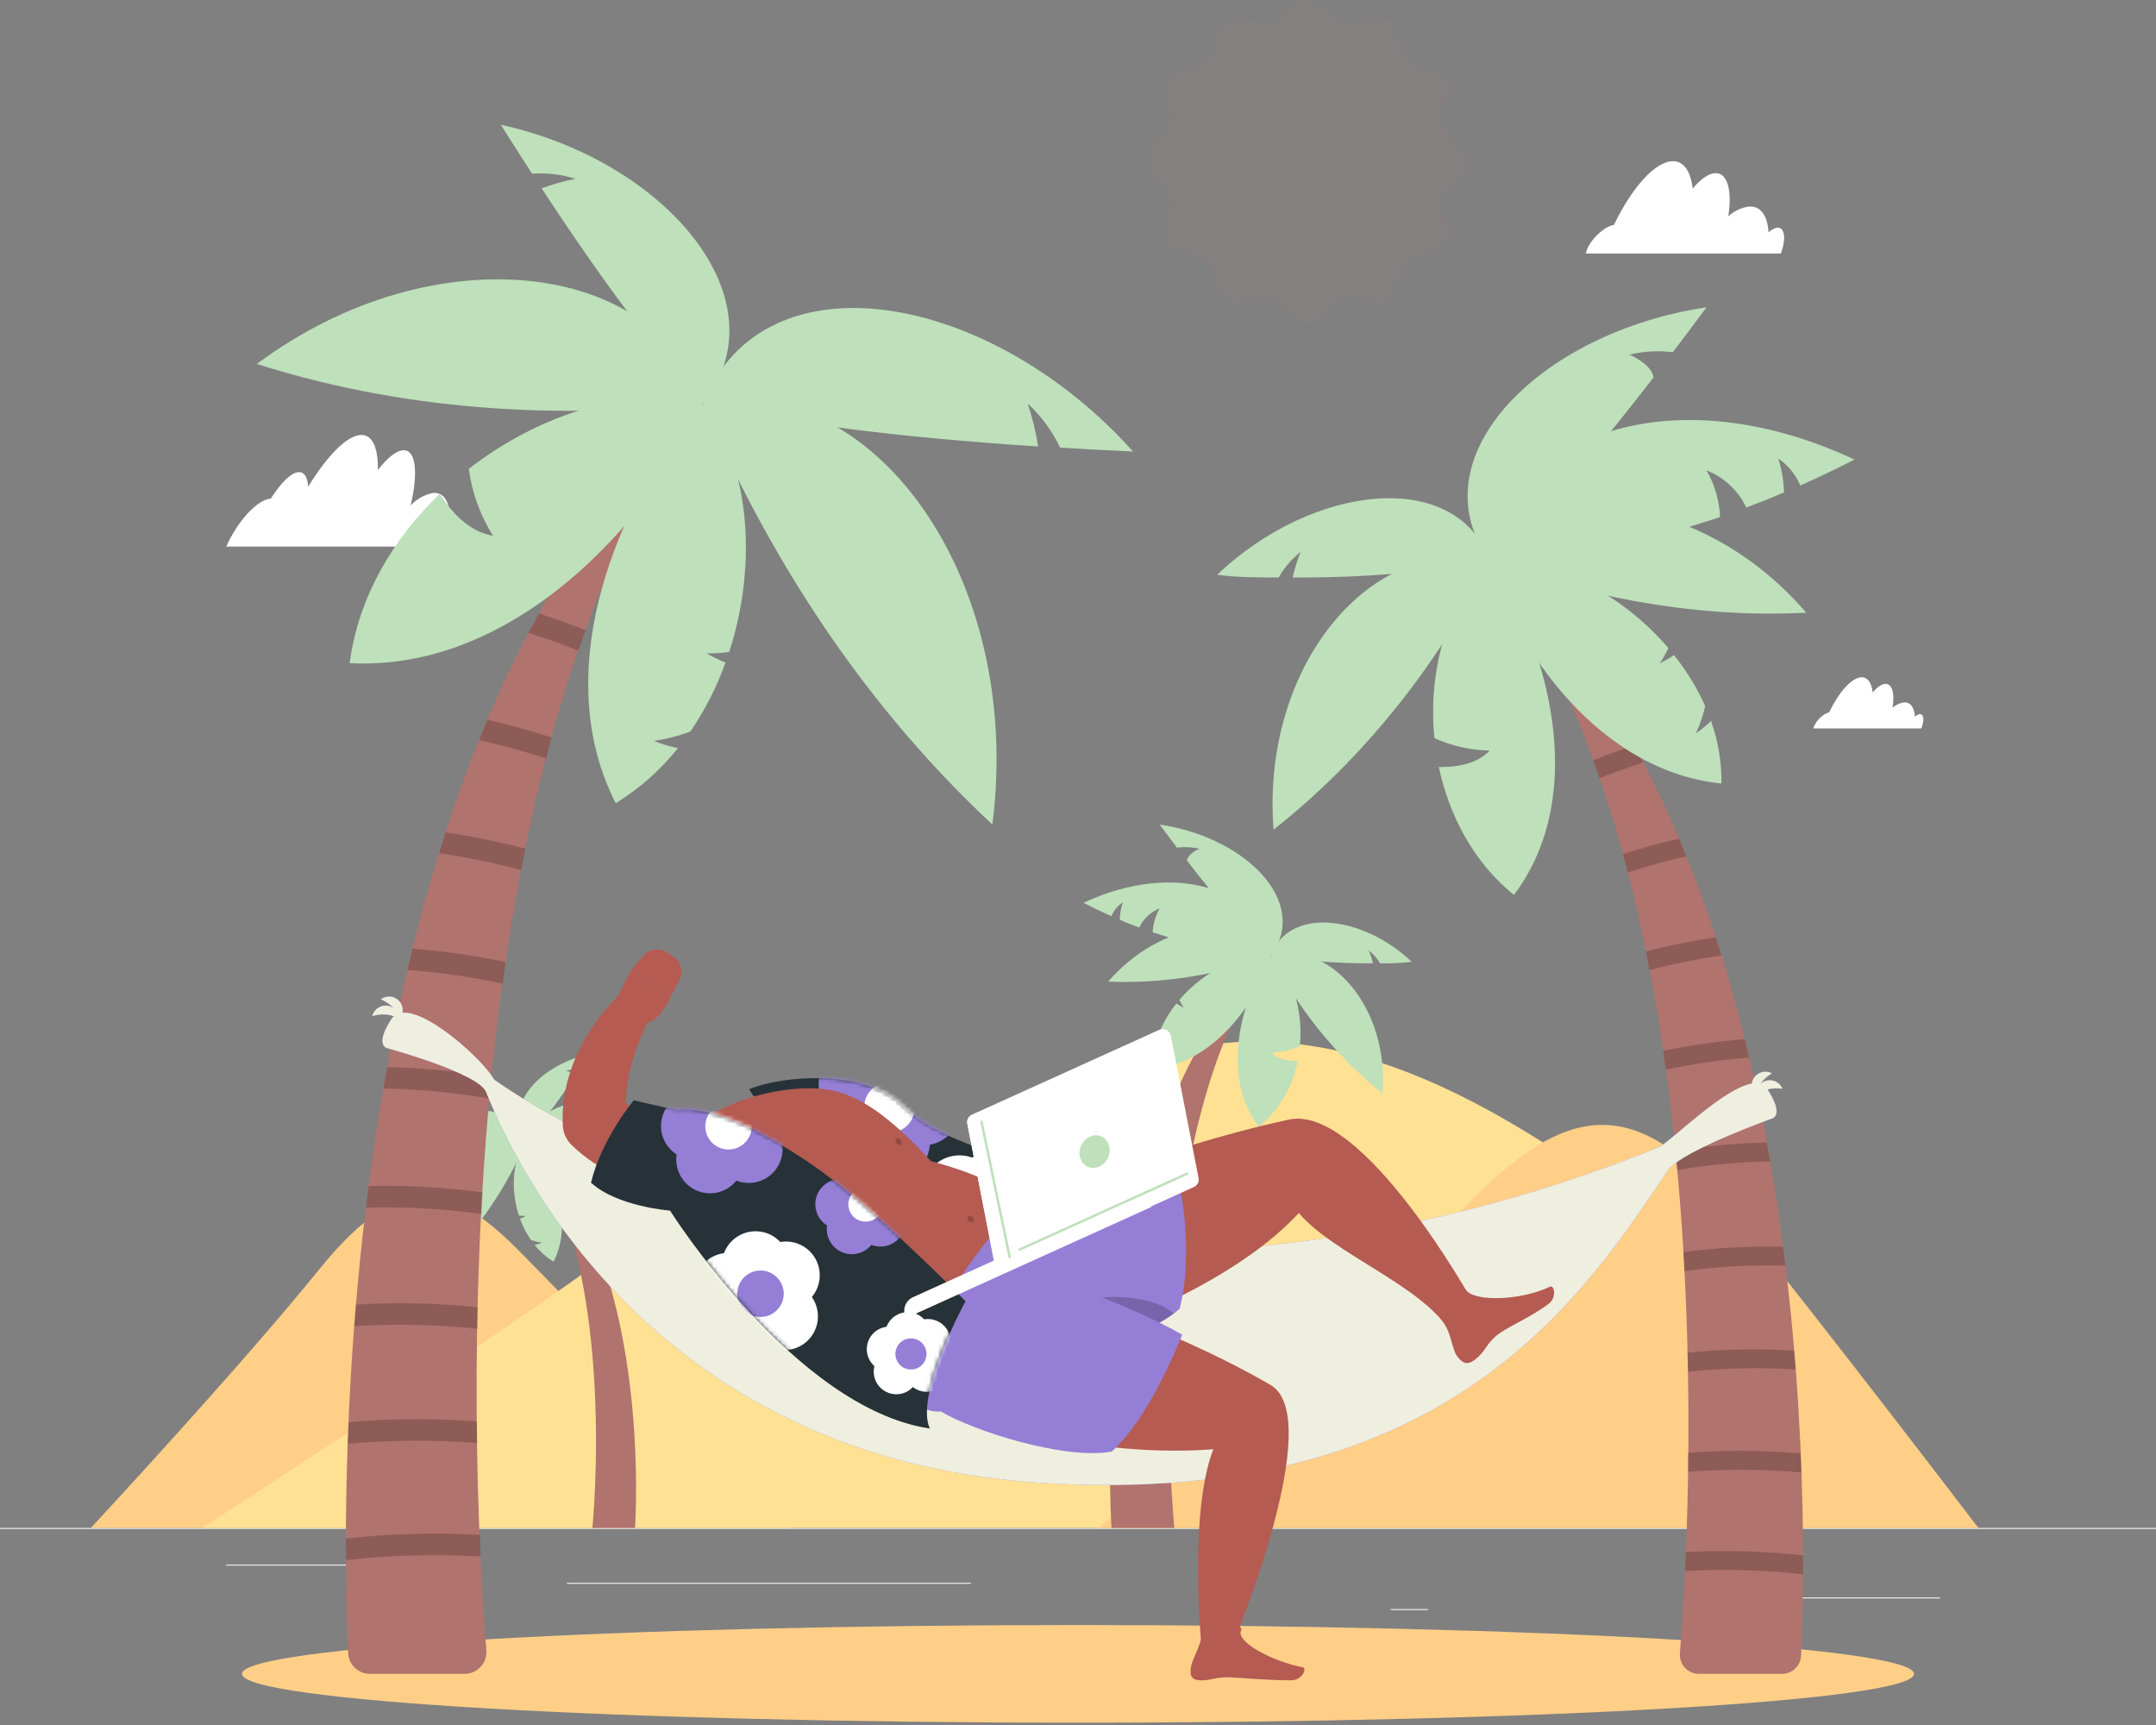<?xml version="1.0" encoding="UTF-8"?> <svg xmlns="http://www.w3.org/2000/svg" width="500" height="400" viewBox="0 0 500 400" fill="none"><rect x="0" y="0" width="500" height="400" fill="#808080" stroke="none"/> <g clip-path="url(#clip0)"> <path d="M500 354.3H0V354.55H500V354.3Z" fill="#EBEBEB"></path> <path d="M449.9 370.4H416.78V370.65H449.9V370.4Z" fill="#EBEBEB"></path> <path d="M331.22 373.11H322.53V373.36H331.22V373.11Z" fill="#EBEBEB"></path> <path d="M415.78 361.11H396.59V361.36H415.78V361.11Z" fill="#EBEBEB"></path> <path d="M95.65 362.79H52.46V363.04H95.65V362.79Z" fill="#EBEBEB"></path> <path d="M110.89 362.79H104.56V363.04H110.89V362.79Z" fill="#EBEBEB"></path> <path d="M225.15 367.02H131.47V367.27H225.15V367.02Z" fill="#EBEBEB"></path> <path d="M121.44 291.12C105.44 274.71 93.6 270.12 74.06 294.31C55.47 317.31 21.06 354.31 21.06 354.31H183.44C183.44 354.31 137.4 307.53 121.44 291.12Z" fill="#FFCF88"></path> <path d="M133 296.9C158.58 278.72 170.42 260.9 201.52 287.12C215.52 279.02 227.81 270.91 236.76 263.26C285.21 221.88 333.93 247.35 373.48 275.46C413.03 303.57 458.78 354.26 458.78 354.26H47C47 354.26 107.26 315.23 133 296.9Z" fill="#FFE194"></path> <path d="M337.67 281.9C357.72 261.28 375.44 248.55 400 278.9C423.36 307.77 458.8 354.3 458.8 354.3H254.72C254.72 354.3 317.62 302.52 337.67 281.9Z" fill="#FFCF88"></path> <path d="M412.14 52.79C411.371 52.94 410.67 53.333 410.14 53.91C409.94 50.02 408.31 47.63 405.46 47.91C403.726 48.191 402.11 48.969 400.81 50.15C401.73 44.28 400.68 40.15 397.89 40.15C396.3 40.15 394.41 41.5 392.55 43.74C392.1 39.8 390.55 37.38 387.98 37.38C383.88 37.38 378.42 43.53 374.29 52.17C372.29 52.32 368.38 55.73 367.76 58.79H413C413.07 58.6 413.14 58.41 413.2 58.21C414.25 55.05 413.78 52.64 412.14 52.79Z" fill="white"></path> <path d="M445.18 165.59C444.758 165.677 444.373 165.894 444.08 166.21C443.97 164.06 443.08 162.74 441.49 162.88C440.528 163.036 439.632 163.467 438.91 164.12C439.42 160.87 438.84 158.57 437.29 158.57C436.41 158.57 435.37 159.32 434.29 160.57C434.04 158.39 433.18 157.05 431.75 157.05C429.49 157.05 426.46 160.45 424.17 165.23C423.05 165.32 420.9 167.23 420.56 168.9H445.56L445.68 168.58C446.35 166.84 446.09 165.51 445.18 165.59Z" fill="white"></path> <path d="M106.51 120.58C105.638 120.793 104.863 121.293 104.31 122C104.65 117 103.31 114 100.31 114.32C98.368 114.746 96.598 115.746 95.23 117.19C95.23 117.19 95.23 117.19 95.23 117.19C97 109.7 96.49 104.4 93.63 104.4C92 104.4 89.87 106.12 87.63 108.98C87.72 103.98 86.46 100.86 83.83 100.86C80.56 100.86 75.93 105.6 71.47 112.86C71.32 110.73 70.62 109.48 69.36 109.48C67.61 109.48 65.18 111.88 62.79 115.64C62.625 115.641 62.461 115.661 62.3 115.7C59.21 116.33 54.92 121.19 52.47 126.75H107.02C108.34 123.13 108.13 120.39 106.51 120.58Z" fill="white"></path> <path d="M147.27 354.3H137.38C137.38 354.3 143.6 293.19 122.2 264.3C151.75 290.54 147.27 354.3 147.27 354.3Z" fill="#B1736D"></path> <path d="M121.94 281.96C121.508 282.211 121.056 282.429 120.59 282.61C121.215 284.335 122.055 285.975 123.09 287.49C123.924 287.804 124.789 288.028 125.67 288.16C125.121 288.384 124.552 288.554 123.97 288.67C125.207 290.215 126.699 291.537 128.38 292.58C133.8 281.93 126.67 268.83 122.2 264.25C118.92 268.38 118.27 275.5 120.33 281.85C120.863 281.932 121.401 281.969 121.94 281.96V281.96Z" fill="#BEE0BB"></path> <path d="M122.2 264.25C117.5 275.51 110.512 285.672 101.68 294.09C99.43 276.39 110.37 261.78 122.2 264.25Z" fill="#BEE0BB"></path> <path d="M99.17 264.26C98.851 265.241 98.603 266.243 98.43 267.26C106.421 266.893 114.369 265.889 122.2 264.26C117.82 253.41 101.8 256.41 91.7 267.68L96.88 267.4C97.435 266.216 98.213 265.15 99.17 264.26V264.26Z" fill="#BEE0BB"></path> <path d="M122.2 264.25C124.74 270.62 134.45 283.32 147.2 282.66C146.49 278.052 144.237 273.821 140.81 270.66C140.427 271.396 139.893 272.043 139.244 272.56C138.594 273.077 137.844 273.452 137.04 273.66C137.963 272.219 138.564 270.595 138.8 268.9C133.66 264.9 127.19 262.96 122.2 264.25Z" fill="#E0E0E0"></path> <path d="M122.2 264.25C132.82 265.517 143.588 264.563 153.82 261.45C141.28 252.1 125.42 254.16 122.2 264.25Z" fill="#BEE0BB"></path> <path d="M131.24 248.32C132.054 248.482 132.853 248.709 133.63 249C130.235 254.382 126.413 259.482 122.2 264.25C116.41 256.96 124.77 247.05 136.53 244.49C135.77 245.69 135.03 246.85 134.31 247.96C133.273 247.886 132.232 248.008 131.24 248.32V248.32Z" fill="#BEE0BB"></path> <path d="M257.78 354.3H272.35C272.35 354.3 263.18 264.21 294.73 221.55C251.17 260.3 257.78 354.3 257.78 354.3Z" fill="#B1736D"></path> <path d="M274.53 233.67C273.936 233.386 273.367 233.051 272.83 232.67C271.334 234.538 270.081 236.587 269.1 238.77C269.348 239.888 269.721 240.975 270.21 242.01C269.564 241.579 268.961 241.087 268.41 240.54C267.549 242.935 267.126 245.465 267.16 248.01C283.09 246.38 292.76 229.54 294.73 221.54C287.73 220.91 279.19 225.19 273.5 231.86C273.79 232.492 274.135 233.098 274.53 233.67V233.67Z" fill="#BEE0BB"></path> <path d="M251.28 209.35C253.48 210.483 255.636 211.517 257.75 212.45C258.291 211.142 259.206 210.022 260.38 209.23C259.956 210.543 259.723 211.91 259.69 213.29C261.223 213.957 262.726 214.553 264.2 215.08C265.158 213.051 266.853 211.464 268.94 210.64C267.966 212.334 267.413 214.238 267.33 216.19C276.192 219.158 285.403 220.96 294.73 221.55C292.59 206.18 272.65 199.31 251.28 209.35Z" fill="#BEE0BB"></path> <path d="M294.73 221.55C282.682 226.061 269.856 228.128 257 227.63C269.15 213.52 288.23 211.2 294.73 221.55Z" fill="#BEE0BB"></path> <path d="M278.16 196.83C278.01 196.83 275.47 197.98 275.27 199.55C283.21 209.85 288.88 216.15 294.73 221.55C303.84 209.24 288.93 194.14 268.94 191.2C270.32 193.06 271.653 194.847 272.94 196.56C274.682 196.325 276.452 196.417 278.16 196.83V196.83Z" fill="#BEE0BB"></path> <path d="M294.73 221.55C289.36 228.73 281.99 248.06 291.93 261.32C296.6 257.419 299.779 252.025 300.93 246.05C298.93 246.05 296.41 245.74 294.87 244.05C297.144 244.006 299.386 243.503 301.46 242.57C302.24 234.3 299.77 226 294.73 221.55Z" fill="#BEE0BB"></path> <path d="M294.73 221.55C301 233.93 309.828 244.837 320.63 253.55C322.17 233.52 308.44 217.9 294.73 221.55Z" fill="#BEE0BB"></path> <path d="M317.4 220.38C317.817 221.35 318.151 222.354 318.4 223.38C310.487 223.446 302.584 222.82 294.78 221.51C298.85 210.19 316.06 212.22 327.41 223.04C324.97 223.318 322.515 223.432 320.06 223.38C319.378 222.216 318.474 221.197 317.4 220.38V220.38Z" fill="#BEE0BB"></path> <path d="M250 399.46C357.082 399.46 443.89 394.392 443.89 388.14C443.89 381.888 357.082 376.82 250 376.82C142.917 376.82 56.11 381.888 56.11 388.14C56.11 394.392 142.917 399.46 250 399.46Z" fill="#FFCF88"></path> <path d="M85.79 388.14H107.79C108.485 388.134 109.17 387.985 109.805 387.702C110.439 387.42 111.009 387.01 111.478 386.497C111.947 385.985 112.305 385.382 112.531 384.725C112.757 384.069 112.845 383.372 112.79 382.68C110.16 350.02 99.79 178.97 162.94 93.57C75 171.84 79.26 351.63 80.74 383.32C80.799 384.619 81.358 385.845 82.298 386.743C83.239 387.641 84.49 388.141 85.79 388.14V388.14Z" fill="#B1736D"></path> <path opacity="0.2" d="M80.21 356.77V361.77C90.594 360.607 101.058 360.322 111.49 360.92C111.41 359.31 111.34 357.62 111.27 355.92C100.911 355.332 90.521 355.617 80.21 356.77V356.77Z" fill="black"></path> <path opacity="0.2" d="M80.83 329.79C80.75 331.48 80.69 333.15 80.63 334.79C90.625 333.903 100.676 333.846 110.68 334.62C110.68 332.967 110.66 331.3 110.62 329.62C100.702 328.857 90.738 328.914 80.83 329.79V329.79Z" fill="black"></path> <path opacity="0.2" d="M82.56 302.51C82.42 304.19 82.28 305.85 82.16 307.51C91.677 306.934 101.226 307.138 110.71 308.12C110.71 306.46 110.78 304.78 110.82 303.12C101.432 302.156 91.981 301.952 82.56 302.51V302.51Z" fill="black"></path> <path opacity="0.2" d="M85.5 275.02C85.29 276.69 85.08 278.34 84.88 280.02C93.825 279.792 102.774 280.283 111.64 281.49C111.72 279.82 111.82 278.14 111.92 276.49C103.165 275.311 94.331 274.82 85.5 275.02V275.02Z" fill="black"></path> <path opacity="0.2" d="M88.93 252.4C97.181 252.562 105.407 253.344 113.54 254.74L114.02 249.74C106.016 248.39 97.925 247.625 89.81 247.45C89.51 249.1 89.21 250.75 88.93 252.4Z" fill="black"></path> <path opacity="0.2" d="M94.5 224.9C101.919 225.474 109.292 226.54 116.57 228.09C116.79 226.44 117.03 224.78 117.27 223.09C110.148 221.593 102.936 220.558 95.68 219.99C95.28 221.65 94.88 223.28 94.5 224.9Z" fill="black"></path> <path opacity="0.2" d="M101.82 197.84C108.236 198.786 114.595 200.081 120.87 201.72C121.18 200.08 121.5 198.43 121.87 196.79C115.774 195.211 109.599 193.956 103.37 193.03C102.83 194.63 102.313 196.233 101.82 197.84Z" fill="black"></path> <path opacity="0.2" d="M111.1 171.6C116.28 172.78 121.59 174.24 126.64 175.86C127.06 174.233 127.49 172.613 127.93 171C123.09 169.46 118.03 168.06 113.03 166.92C112.383 168.467 111.74 170.027 111.1 171.6Z" fill="black"></path> <path opacity="0.2" d="M125 142.26C124.17 143.75 123.36 145.26 122.56 146.75C126.56 148.02 130.42 149.41 134.12 150.87C134.66 149.277 135.217 147.697 135.79 146.13C132.32 144.77 128.69 143.46 125 142.26Z" fill="black"></path> <path d="M163.86 151.49C165.267 152.318 166.738 153.03 168.26 153.62C166.23 159.276 163.492 164.652 160.11 169.62C157.378 170.652 154.541 171.383 151.65 171.8C153.448 172.536 155.314 173.095 157.22 173.47C153.186 178.536 148.304 182.863 142.79 186.26C125.06 151.44 148.4 108.58 163 93.6C173.73 107.1 175.88 130.39 169.11 151.17C167.373 151.434 165.616 151.541 163.86 151.49Z" fill="#BEE0BB"></path> <path d="M163 93.57C176.15 124.17 197 160.34 230.15 191.2C237.5 133.27 201.69 85.5 163 93.57Z" fill="#BEE0BB"></path> <path d="M238.34 93.59C239.41 96.834 240.219 100.158 240.76 103.53C207.98 101.4 182.43 98.14 163 93.53C177.33 58.03 229.75 67.85 262.77 104.7C256.93 104.43 251.29 104.14 245.85 103.8C244.019 99.95 241.47 96.485 238.34 93.59V93.59Z" fill="#BEE0BB"></path> <path d="M163 93.56C154.7 114.4 122.92 155.94 81.09 153.78C83.09 138.51 91.09 124.98 102 114.52C104.59 118.62 108.7 123.33 114.33 124.23C111.376 119.518 109.46 114.231 108.71 108.72C125.51 95.68 146.68 89.36 163 93.56Z" fill="#BEE0BB"></path> <path d="M163 93.57C134 96.72 97.41 96.41 59.56 84.4C100.6 53.83 152.48 60.56 163 93.57Z" fill="#BEE0BB"></path> <path d="M133.44 41.46C130.774 41.984 128.155 42.727 125.61 43.68C139.94 65.52 152.22 81.9 163 93.57C181.94 69.73 154.58 37.32 116.14 28.93C118.62 32.857 121.04 36.64 123.4 40.28C126.791 40.028 130.2 40.429 133.44 41.46Z" fill="#BEE0BB"></path> <path d="M413.26 388.14H394C393.389 388.141 392.784 388.015 392.224 387.77C391.664 387.525 391.161 387.166 390.747 386.717C390.332 386.268 390.015 385.738 389.816 385.16C389.617 384.582 389.54 383.969 389.59 383.36C391.89 354.76 400.97 205.02 345.69 130.26C422.69 198.78 418.99 356.18 417.69 383.92C417.638 385.059 417.149 386.134 416.323 386.92C415.498 387.707 414.4 388.144 413.26 388.14V388.14Z" fill="#B1736D"></path> <path opacity="0.2" d="M418.15 360.68C418.15 362.19 418.15 363.68 418.15 365.06C409.061 364.042 399.901 363.794 390.77 364.32C390.84 362.91 390.9 361.43 390.96 359.91C400.029 359.405 409.124 359.663 418.15 360.68V360.68Z" fill="black"></path> <path opacity="0.2" d="M417.6 337.05C417.67 338.54 417.73 340.05 417.78 341.44C409.03 340.66 400.229 340.61 391.47 341.29C391.47 339.84 391.47 338.37 391.47 336.88C400.17 336.219 408.91 336.276 417.6 337.05V337.05Z" fill="black"></path> <path opacity="0.2" d="M416.09 313.17C416.21 314.65 416.33 316.1 416.44 317.55C408.106 317.037 399.745 317.214 391.44 318.08C391.44 316.62 391.41 315.15 391.35 313.67C399.57 312.837 407.843 312.67 416.09 313.17V313.17Z" fill="black"></path> <path opacity="0.2" d="M413.51 289.11C413.7 290.57 413.88 292.02 414.06 293.47C406.229 293.267 398.394 293.692 390.63 294.74C390.56 293.29 390.47 291.82 390.39 290.34C398.053 289.33 405.783 288.918 413.51 289.11V289.11Z" fill="black"></path> <path opacity="0.2" d="M410.51 269.31C403.286 269.434 396.083 270.103 388.96 271.31C388.83 269.85 388.69 268.39 388.55 266.93C395.555 265.748 402.637 265.079 409.74 264.93C410 266.42 410.26 267.9 410.51 269.31Z" fill="black"></path> <path opacity="0.2" d="M405.63 245.24C399.139 245.749 392.688 246.684 386.32 248.04C386.12 246.59 385.91 245.13 385.7 243.68C391.936 242.374 398.249 241.469 404.6 240.97C405 242.39 405.3 243.81 405.63 245.24Z" fill="black"></path> <path opacity="0.2" d="M399.23 221.54C393.613 222.372 388.045 223.507 382.55 224.94C382.28 223.5 382 222.06 381.7 220.63C387.037 219.242 392.445 218.14 397.9 217.33C398.35 218.73 398.79 220.14 399.23 221.54Z" fill="black"></path> <path opacity="0.2" d="M391.1 198.58C386.57 199.58 381.92 200.88 377.5 202.3C377.13 200.88 376.75 199.46 376.37 198.05C380.61 196.7 385.04 195.47 389.37 194.47C390 195.83 390.55 197.2 391.1 198.58Z" fill="black"></path> <path opacity="0.2" d="M378.94 172.9C379.66 174.2 380.37 175.51 381.07 176.83C377.61 177.94 374.19 179.16 370.95 180.43C370.48 179.04 369.95 177.66 369.49 176.29C372.52 175.08 375.71 173.9 378.94 172.9Z" fill="black"></path> <path d="M384.9 153.81C386.053 153.26 387.16 152.618 388.21 151.89C391.119 155.512 393.552 159.491 395.45 163.73C394.971 165.904 394.249 168.017 393.3 170.03C394.555 169.19 395.727 168.233 396.8 167.17C398.475 171.825 399.295 176.744 399.22 181.69C368.28 178.51 349.49 145.8 345.67 130.26C359.31 129.04 375.86 137.35 386.91 150.26C386.353 151.504 385.68 152.692 384.9 153.81V153.81Z" fill="#BEE0BB"></path> <path d="M430.08 106.57C425.79 108.77 421.6 110.76 417.5 112.57C416.448 110.035 414.675 107.865 412.4 106.33C413.217 108.876 413.665 111.527 413.73 114.2C410.77 115.46 407.853 116.623 404.98 117.69C403.117 113.747 399.819 110.664 395.76 109.07C397.667 112.373 398.744 116.089 398.9 119.9C381.683 125.662 363.789 129.158 345.67 130.3C349.83 100.4 388.56 87.06 430.08 106.57Z" fill="#BEE0BB"></path> <path d="M345.67 130.26C365.29 137.38 390.67 143.5 418.89 142.08C395.36 114.67 358.29 110.16 345.67 130.26Z" fill="#BEE0BB"></path> <path d="M377.85 82.24C378.15 82.32 383.08 84.48 383.47 87.52C368.04 107.52 357.03 119.78 345.67 130.26C327.97 106.36 356.94 77.03 395.76 71.26C393.093 74.867 390.483 78.34 387.93 81.68C384.564 81.248 381.147 81.438 377.85 82.24V82.24Z" fill="#BEE0BB"></path> <path d="M345.66 130.26C356.1 144.26 370.41 181.76 351.1 207.53C341.7 199.91 336.1 189.15 333.68 177.86C337.54 177.92 342.46 177.26 345.46 174.04C341.042 173.968 336.686 172.991 332.66 171.17C331.08 155.04 335.88 138.9 345.66 130.26Z" fill="#BEE0BB"></path> <path d="M345.67 130.26C335.4 150.07 319.57 173.26 295.35 192.39C292.36 153.51 319 123.24 345.67 130.26Z" fill="#BEE0BB"></path> <path d="M301.63 127.99C300.848 129.904 300.229 131.881 299.78 133.9C315.154 134.025 330.509 132.808 345.67 130.26C337.76 108.26 304.33 112.26 282.29 133.26C286.17 133.91 293.11 133.91 296.55 133.91C297.837 131.621 299.563 129.609 301.63 127.99V127.99Z" fill="#BEE0BB"></path> <path d="M413.39 252.47C413.192 251.993 412.882 251.571 412.486 251.239C412.089 250.907 411.619 250.676 411.115 250.565C410.61 250.455 410.086 250.467 409.587 250.602C409.089 250.737 408.63 250.99 408.25 251.34V251.34C408.96 250.344 409.869 249.506 410.92 248.88C410.465 248.641 409.959 248.515 409.445 248.512C408.931 248.51 408.423 248.63 407.966 248.865C407.508 249.099 407.113 249.44 406.815 249.858C406.516 250.277 406.322 250.761 406.25 251.27C400.04 252.32 389.25 262.97 385 265.91C260 316.56 153.05 277.37 114.61 250.35C112.2 246.01 99.46 234.28 93.33 234.84C93.453 234.213 93.382 233.564 93.126 232.978C92.871 232.393 92.445 231.899 91.902 231.561C91.36 231.224 90.728 231.059 90.09 231.09C89.452 231.12 88.838 231.343 88.33 231.73C89.462 232.206 90.483 232.911 91.33 233.8C90.904 233.489 90.408 233.288 89.886 233.215C89.364 233.142 88.832 233.199 88.337 233.381C87.843 233.563 87.4 233.864 87.05 234.259C86.7 234.653 86.453 235.127 86.33 235.64C87.951 235.088 89.709 235.088 91.33 235.64C91.134 235.819 90.959 236.02 90.81 236.24C86.81 242.35 89.7 243.02 89.7 243.02C89.7 243.02 110.8 248.76 112.7 253.15C120.64 273.01 153.31 338.49 242 343.9C336.48 349.66 367.68 299.66 387.08 271C391.08 266.48 410.99 259.35 410.99 259.35C410.99 259.35 413.86 258.68 409.91 252.62C411.048 252.335 412.232 252.284 413.39 252.47Z" fill="#957ED6"></path> <path d="M413.39 252.47C413.192 251.993 412.882 251.571 412.486 251.239C412.089 250.907 411.619 250.676 411.115 250.565C410.61 250.455 410.086 250.467 409.587 250.602C409.089 250.737 408.63 250.99 408.25 251.34V251.34C408.96 250.344 409.869 249.506 410.92 248.88C410.465 248.641 409.959 248.515 409.445 248.512C408.931 248.51 408.423 248.63 407.966 248.865C407.508 249.099 407.113 249.44 406.815 249.858C406.516 250.277 406.322 250.761 406.25 251.27C400.04 252.32 389.25 262.97 385 265.91C260 316.56 153.05 277.37 114.61 250.35C112.2 246.01 99.46 234.28 93.33 234.84C93.453 234.213 93.382 233.564 93.126 232.978C92.871 232.393 92.445 231.899 91.902 231.561C91.36 231.224 90.728 231.059 90.09 231.09C89.452 231.12 88.838 231.343 88.33 231.73C89.462 232.206 90.483 232.911 91.33 233.8C90.904 233.489 90.408 233.288 89.886 233.215C89.364 233.142 88.832 233.199 88.337 233.381C87.843 233.563 87.4 233.864 87.05 234.259C86.7 234.653 86.453 235.127 86.33 235.64C87.951 235.088 89.709 235.088 91.33 235.64C91.134 235.819 90.959 236.02 90.81 236.24C86.81 242.35 89.7 243.02 89.7 243.02C89.7 243.02 110.8 248.76 112.7 253.15C120.64 273.01 153.31 338.49 242 343.9C336.48 349.66 367.68 299.66 387.08 271C391.08 266.48 410.99 259.35 410.99 259.35C410.99 259.35 413.86 258.68 409.91 252.62C411.048 252.335 412.232 252.284 413.39 252.47Z" fill="#EFEFDF"></path> <path d="M173.74 252.57C181.17 249.42 200.47 247.72 209.18 256.45C219.18 266.51 242.99 269.06 246.06 276.45C240 283.9 234.3 294.9 234.3 294.9C234.3 294.9 179.17 263.22 173.74 252.57Z" fill="#263238"></path> <mask id="mask0" maskUnits="userSpaceOnUse" x="174" y="250" width="73" height="45"> <path d="M174 252.553C181.43 249.403 200.73 247.703 209.44 256.433C219.44 266.493 243.25 269.043 246.32 276.433C240.26 283.883 234.56 294.883 234.56 294.883C234.56 294.883 179.43 263.203 174 252.553Z" fill="#263238"></path> </mask> <g mask="url(#mask0)"> <path d="M222.62 258.093C223.211 253.408 219.891 249.131 215.206 248.541C210.521 247.951 206.245 251.271 205.655 255.956C205.064 260.641 208.384 264.917 213.069 265.507C217.754 266.097 222.03 262.778 222.62 258.093Z" fill="#957ED6"></path> <path d="M206.34 273.49C204.655 273.343 203.052 272.7 201.732 271.642C200.413 270.583 199.438 269.157 198.929 267.545C198.42 265.932 198.401 264.204 198.874 262.58C199.347 260.957 200.291 259.51 201.587 258.423C202.882 257.336 204.471 256.657 206.153 256.473C207.834 256.289 209.532 256.608 211.032 257.389C212.532 258.17 213.767 259.379 214.58 260.862C215.393 262.345 215.748 264.035 215.6 265.72C215.402 267.978 214.315 270.065 212.579 271.522C210.842 272.979 208.598 273.687 206.34 273.49V273.49Z" fill="#957ED6"></path> <path d="M197.65 259.77C195.965 259.623 194.362 258.98 193.043 257.921C191.723 256.863 190.748 255.437 190.239 253.824C189.73 252.212 189.711 250.484 190.184 248.86C190.657 247.237 191.601 245.79 192.897 244.703C194.193 243.615 195.781 242.937 197.463 242.753C199.144 242.569 200.842 242.888 202.342 243.669C203.842 244.45 205.077 245.659 205.89 247.141C206.703 248.624 207.058 250.315 206.91 252C206.712 254.258 205.625 256.345 203.889 257.802C202.152 259.259 199.908 259.967 197.65 259.77V259.77Z" fill="#957ED6"></path> <path d="M199.22 269.8C197.536 269.653 195.933 269.01 194.613 267.953C193.294 266.895 192.318 265.47 191.809 263.857C191.3 262.245 191.28 260.518 191.752 258.894C192.225 257.271 193.168 255.824 194.462 254.736C195.757 253.648 197.345 252.969 199.025 252.784C200.706 252.598 202.404 252.916 203.904 253.695C205.405 254.475 206.64 255.682 207.455 257.164C208.269 258.645 208.626 260.335 208.48 262.02C208.282 264.279 207.195 266.367 205.459 267.825C203.723 269.284 201.479 269.994 199.22 269.8V269.8Z" fill="#957ED6"></path> <path d="M206.49 256.81C204.805 256.663 203.202 256.02 201.882 254.961C200.563 253.903 199.587 252.477 199.079 250.865C198.57 249.252 198.551 247.524 199.024 245.9C199.497 244.277 200.441 242.83 201.737 241.743C203.032 240.656 204.621 239.977 206.302 239.793C207.984 239.609 209.682 239.928 211.182 240.709C212.682 241.49 213.916 242.699 214.73 244.182C215.543 245.664 215.898 247.355 215.75 249.04C215.552 251.298 214.465 253.385 212.728 254.842C210.992 256.299 208.748 257.007 206.49 256.81V256.81Z" fill="#957ED6"></path> <path d="M205.76 262.65C204.602 262.549 203.499 262.106 202.592 261.379C201.686 260.651 201.015 259.671 200.665 258.562C200.315 257.453 200.301 256.265 200.626 255.149C200.951 254.033 201.6 253.038 202.49 252.29C203.381 251.542 204.473 251.075 205.629 250.948C206.785 250.82 207.952 251.039 208.984 251.575C210.016 252.111 210.865 252.941 211.425 253.96C211.985 254.979 212.231 256.142 212.13 257.3C211.993 258.853 211.245 260.289 210.051 261.292C208.857 262.295 207.314 262.783 205.76 262.65V262.65Z" fill="white"></path> <path d="M234.974 282.444C239.222 280.381 240.993 275.266 238.931 271.018C236.868 266.77 231.752 264.999 227.505 267.061C223.257 269.124 221.486 274.24 223.548 278.487C225.611 282.735 230.726 284.507 234.974 282.444Z" fill="white"></path> <path d="M244.05 284.97C243.498 286.569 242.484 287.968 241.136 288.99C239.789 290.012 238.168 290.612 236.48 290.713C234.791 290.814 233.111 290.412 231.651 289.558C230.191 288.703 229.017 287.435 228.278 285.914C227.539 284.392 227.268 282.686 227.499 281.01C227.73 279.335 228.453 277.765 229.576 276.5C230.699 275.236 232.172 274.333 233.809 273.905C235.446 273.478 237.172 273.546 238.77 274.1C240.909 274.845 242.666 276.407 243.656 278.444C244.646 280.482 244.787 282.828 244.05 284.97V284.97Z" fill="white"></path> <path d="M230.36 290.82C229.8 292.413 228.78 293.805 227.43 294.819C226.08 295.833 224.46 296.425 222.774 296.52C221.087 296.615 219.411 296.208 217.956 295.351C216.501 294.494 215.332 293.226 214.597 291.705C213.862 290.185 213.593 288.481 213.825 286.808C214.057 285.136 214.78 283.569 215.901 282.306C217.022 281.044 218.492 280.141 220.126 279.713C221.76 279.285 223.483 279.35 225.08 279.9C226.146 280.267 227.128 280.842 227.971 281.59C228.814 282.339 229.501 283.247 229.992 284.262C230.482 285.277 230.767 286.379 230.831 287.504C230.894 288.63 230.734 289.757 230.36 290.82V290.82Z" fill="white"></path> <path d="M240.66 292.36C240.106 293.958 239.091 295.355 237.743 296.376C236.395 297.396 234.774 297.995 233.086 298.094C231.398 298.194 229.719 297.791 228.26 296.936C226.801 296.082 225.628 294.813 224.89 293.292C224.151 291.771 223.881 290.065 224.112 288.39C224.343 286.715 225.066 285.146 226.189 283.882C227.312 282.617 228.784 281.714 230.42 281.287C232.056 280.859 233.782 280.927 235.38 281.48C236.441 281.848 237.42 282.421 238.259 283.166C239.099 283.912 239.783 284.816 240.274 285.826C240.764 286.837 241.051 287.934 241.117 289.055C241.183 290.176 241.028 291.299 240.66 292.36V292.36Z" fill="white"></path> <path d="M230.59 279.25C230.037 280.849 229.023 282.248 227.676 283.27C226.328 284.292 224.708 284.892 223.019 284.993C221.331 285.094 219.65 284.692 218.19 283.838C216.731 282.983 215.557 281.715 214.818 280.194C214.079 278.672 213.808 276.966 214.039 275.29C214.27 273.615 214.993 272.045 216.116 270.78C217.239 269.516 218.712 268.613 220.349 268.185C221.985 267.758 223.712 267.826 225.31 268.38C226.371 268.746 227.349 269.318 228.188 270.063C229.028 270.808 229.713 271.711 230.203 272.721C230.693 273.73 230.98 274.826 231.046 275.947C231.113 277.067 230.958 278.19 230.59 279.25Z" fill="white"></path> <path d="M228.15 288.53C226.989 288.429 225.885 287.985 224.976 287.256C224.068 286.527 223.396 285.544 223.045 284.433C222.695 283.322 222.682 282.131 223.009 281.013C223.335 279.894 223.986 278.898 224.878 278.149C225.771 277.4 226.866 276.933 228.024 276.807C229.182 276.681 230.352 276.901 231.385 277.439C232.419 277.978 233.269 278.811 233.829 279.833C234.388 280.854 234.633 282.019 234.53 283.18C234.463 283.951 234.245 284.7 233.889 285.387C233.532 286.073 233.043 286.682 232.45 287.179C231.858 287.676 231.173 288.051 230.435 288.283C229.697 288.515 228.921 288.599 228.15 288.53V288.53Z" fill="#957ED6"></path> </g> <path d="M276.19 386.59C276.55 384.39 278.89 381.06 279.14 377.1C279.14 377.1 288.9 375.68 287.79 378.16C286.68 380.64 294.68 385.16 302.16 386.63C303.16 386.84 301.97 389.63 299.49 389.63C293.3 389.63 288.49 389.06 285 388.94C282 388.84 280.9 389.69 278.5 389.64C276.49 389.6 275.83 388.79 276.19 386.59Z" fill="#B55B52"></path> <path d="M337.89 314.43C336.59 312.63 336.67 308.68 334.03 305.72C334.03 305.72 338.32 297.05 340.03 299.2C342.11 301.86 352.57 301.63 359.47 298.36C360.47 297.9 361.11 300.88 359.13 302.36C354.13 306.06 349.07 307.76 346.53 310.17C344.35 312.23 344.53 313.37 341.98 315.35C340.34 316.57 339.21 316.24 337.89 314.43Z" fill="#B55B52"></path> <path d="M192.71 252.78C182.35 250.78 161.71 255.73 155.16 267.78C156.94 288.26 183.75 318.34 217.83 325.61L249.63 294.31C249.63 294.31 247.96 277.76 215.91 269.25C208.58 261.36 201 254.4 192.71 252.78Z" fill="#B55B52"></path> <path d="M237.8 279.49C237.8 279.49 267.8 266.37 298.87 259.62C316 255.89 341.4 301.62 341.4 301.62L336.21 308.62C329.45 297.89 309.3 290.84 301.21 281.27C288.66 294.93 264.47 306.51 241.74 312.86C234.71 296.26 237.8 279.49 237.8 279.49Z" fill="#B55B52"></path> <path d="M269.56 266.46C274.41 269.37 276.85 291.46 273.56 303.46C267.23 309.53 240.89 319.97 221.77 311.01C216.83 310.4 216.31 308.7 216.31 308.7C219.16 299.99 228.87 286.19 237.63 278.7C242 274.71 262.11 269.79 269.56 266.46Z" fill="#957ED6"></path> <path opacity="0.2" d="M243.39 304.09C251.39 307.09 257.16 309 261.39 310.18C265.239 308.817 268.885 306.94 272.23 304.6C267.33 300.1 253.24 299.04 243.39 304.09Z" fill="black"></path> <path d="M233.13 295.96C233.13 295.96 267.13 305.18 294.62 321.13C307.8 328.77 286.06 380.81 286.06 380.81L278.57 381.06C278.57 381.06 275.67 350.76 281.38 336.06C260.6 337.59 237.27 333.68 215.51 324.55C220.3 307.19 233.13 295.96 233.13 295.96Z" fill="#B55B52"></path> <path d="M274.16 309.5C274.16 309.5 267.05 328.21 257.81 336.61C246.47 338.61 225.08 331.5 218.23 327.3C216.814 327.398 215.396 327.13 214.112 326.522C212.829 325.915 211.723 324.988 210.9 323.83C212.9 315.73 218.44 301.83 225.71 292.9C232.06 291.42 261.31 302.01 274.16 309.5Z" fill="#957ED6"></path> <path opacity="0.2" d="M184.08 275.7C184.202 275.84 184.371 275.931 184.555 275.955C184.74 275.979 184.926 275.934 185.08 275.83C185.185 275.66 185.223 275.457 185.186 275.261C185.149 275.065 185.04 274.89 184.88 274.77C184.756 274.616 184.577 274.516 184.382 274.492C184.186 274.468 183.988 274.521 183.83 274.64C183.73 274.816 183.701 275.022 183.747 275.219C183.793 275.416 183.912 275.587 184.08 275.7V275.7Z" fill="black"></path> <path opacity="0.2" d="M224.64 283.16C224.99 283.49 225.46 283.55 225.69 283.29C225.799 283.123 225.84 282.92 225.802 282.725C225.765 282.529 225.653 282.355 225.49 282.24C225.371 282.096 225.201 282.002 225.016 281.978C224.83 281.954 224.643 282.001 224.49 282.11C224.378 282.272 224.332 282.47 224.359 282.664C224.387 282.859 224.488 283.036 224.64 283.16V283.16Z" fill="black"></path> <path opacity="0.2" d="M207.88 265.1C207.967 265.279 208.12 265.417 208.307 265.484C208.494 265.551 208.7 265.543 208.88 265.46C209.013 265.311 209.087 265.119 209.087 264.92C209.087 264.721 209.013 264.528 208.88 264.38C208.794 264.201 208.641 264.063 208.454 263.996C208.267 263.929 208.061 263.937 207.88 264.02C207.743 264.166 207.667 264.359 207.667 264.56C207.667 264.761 207.743 264.954 207.88 265.1V265.1Z" fill="black"></path> <path d="M166.21 275.49L165.47 275.61L164.88 275.69L163.76 275.82C163.03 275.89 162.31 275.93 161.59 275.96C160.16 276.02 158.74 275.96 157.32 275.91C154.449 275.74 151.602 275.288 148.82 274.56C145.943 273.817 143.163 272.736 140.54 271.34C137.847 269.913 135.358 268.13 133.14 266.04L132.63 265.57C131.382 264.401 130.63 262.797 130.53 261.09C130.352 257.877 130.649 254.656 131.41 251.53C132.117 248.599 133.161 245.76 134.52 243.07C135.807 240.51 137.33 238.076 139.07 235.8C139.93 234.67 140.84 233.6 141.77 232.56C142.25 232.05 142.77 231.56 143.24 231.04C143.71 230.52 144.24 230.1 144.87 229.52C145.584 228.873 146.5 228.494 147.462 228.447C148.424 228.4 149.373 228.689 150.146 229.264C150.919 229.839 151.469 230.664 151.701 231.599C151.933 232.534 151.834 233.52 151.42 234.39L151.17 234.91L150.46 236.39C150.2 236.91 149.96 237.45 149.72 237.98C149.22 239.05 148.77 240.13 148.35 241.2C147.506 243.298 146.801 245.449 146.24 247.64C145.713 249.674 145.378 251.753 145.24 253.85C145.107 255.735 145.211 257.63 145.55 259.49L142.94 254.54C144.357 255.513 145.88 256.321 147.48 256.95C148.298 257.284 149.136 257.564 149.99 257.79C150.857 258.056 151.738 258.27 152.63 258.43C154.475 258.779 156.344 258.99 158.22 259.06C159.17 259.06 160.13 259.06 161.07 259.06L162.46 259.01L163.55 258.95L164.48 258.9C166.605 258.802 168.687 259.52 170.3 260.907C171.913 262.294 172.935 264.244 173.157 266.36C173.379 268.475 172.785 270.595 171.495 272.287C170.206 273.979 168.319 275.114 166.22 275.46L166.21 275.49Z" fill="#B55B52"></path> <path d="M142.66 232.1L146.45 224.9L155.45 231.36C155.45 231.36 152.38 238.36 148.45 237.18L142.66 232.1Z" fill="#B55B52"></path> <path d="M154.6 220.84L156.17 221.84C157.016 222.393 157.627 223.239 157.887 224.215C158.148 225.191 158.038 226.229 157.58 227.13L155.43 231.34L146.43 224.88L149.24 221.59C149.889 220.833 150.791 220.34 151.778 220.202C152.765 220.063 153.769 220.29 154.6 220.84V220.84Z" fill="#B55B52"></path> <path d="M157.05 257.46C164.16 256.31 177.3 262.13 190.29 271.46C203.28 280.79 223.92 301.73 223.92 301.73C223.92 301.73 212.07 323.41 215.63 331.25C184.3 326.59 155.39 280.72 155.39 280.72C155.39 280.72 143.1 279.8 137.06 274.24C139.51 264.04 146.98 255.15 146.98 255.15L157.05 257.46Z" fill="#263238"></path> <mask id="mask1" maskUnits="userSpaceOnUse" x="137" y="255" width="87" height="77"> <path d="M156.99 257.31C164.1 256.16 177.24 261.98 190.23 271.31C203.22 280.64 223.86 301.58 223.86 301.58C223.86 301.58 212.01 323.26 215.57 331.1C184.24 326.44 155.33 280.57 155.33 280.57C155.33 280.57 143.04 279.65 137 274.09C139.45 263.89 146.92 255 146.92 255L156.99 257.31Z" fill="#263238"></path> </mask> <g mask="url(#mask1)"> <path d="M176.23 253.9C176.257 255.447 175.826 256.967 174.99 258.269C174.154 259.571 172.951 260.596 171.532 261.215C170.114 261.834 168.545 262.018 167.022 261.746C165.499 261.473 164.091 260.755 162.975 259.683C161.86 258.611 161.087 257.232 160.754 255.721C160.422 254.21 160.544 252.634 161.107 251.193C161.669 249.751 162.645 248.509 163.913 247.622C165.181 246.735 166.683 246.244 168.23 246.21C169.261 246.189 170.285 246.371 171.245 246.746C172.205 247.121 173.082 247.682 173.825 248.396C174.568 249.11 175.163 249.964 175.575 250.909C175.988 251.853 176.211 252.87 176.23 253.9V253.9Z" fill="#957ED6"></path> <path d="M184.002 261.16C184.854 256.921 182.109 252.793 177.869 251.94C173.63 251.088 169.502 253.834 168.649 258.073C167.797 262.313 170.542 266.441 174.782 267.293C179.021 268.146 183.149 265.4 184.002 261.16Z" fill="#957ED6"></path> <path d="M172.488 269.087C172.603 264.764 169.193 261.166 164.87 261.051C160.547 260.935 156.949 264.346 156.834 268.669C156.718 272.992 160.129 276.59 164.452 276.705C168.775 276.821 172.373 273.41 172.488 269.087Z" fill="#957ED6"></path> <path d="M181.248 268.368C182.289 264.171 179.73 259.924 175.533 258.883C171.336 257.842 167.09 260.401 166.049 264.598C165.008 268.795 167.566 273.041 171.763 274.082C175.96 275.124 180.207 272.565 181.248 268.368Z" fill="#957ED6"></path> <path d="M168.722 262.984C169.763 258.787 167.205 254.541 163.007 253.5C158.81 252.459 154.564 255.017 153.523 259.214C152.482 263.412 155.04 267.658 159.237 268.699C163.435 269.74 167.681 267.182 168.722 262.984Z" fill="#957ED6"></path> <path d="M174.34 261.07C174.36 262.136 174.063 263.183 173.487 264.081C172.911 264.978 172.082 265.684 171.105 266.11C170.128 266.536 169.047 266.663 167.998 266.474C166.948 266.286 165.979 265.79 165.211 265.05C164.443 264.311 163.912 263.36 163.685 262.319C163.458 261.277 163.544 260.192 163.934 259.2C164.323 258.207 164.998 257.353 165.873 256.744C166.748 256.136 167.784 255.8 168.85 255.78C170.279 255.756 171.659 256.299 172.688 257.291C173.717 258.282 174.311 259.641 174.34 261.07V261.07Z" fill="white"></path> <path d="M201.761 279.587C204.875 278.793 206.756 275.624 205.961 272.509C205.167 269.395 201.998 267.514 198.884 268.309C195.769 269.103 193.888 272.272 194.683 275.386C195.477 278.501 198.646 280.382 201.761 279.587Z" fill="#957ED6"></path> <path d="M207.658 283.788C210.773 282.994 212.653 279.825 211.859 276.711C211.064 273.596 207.896 271.715 204.781 272.51C201.666 273.304 199.786 276.473 200.58 279.588C201.375 282.702 204.543 284.583 207.658 283.788Z" fill="#957ED6"></path> <path d="M198.993 290.649C202.108 289.854 203.988 286.685 203.194 283.571C202.399 280.456 199.231 278.575 196.116 279.37C193.001 280.164 191.121 283.333 191.915 286.448C192.71 289.562 195.878 291.443 198.993 290.649Z" fill="#957ED6"></path> <path d="M210 283.14C210.02 284.291 209.698 285.422 209.074 286.39C208.451 287.357 207.555 288.119 206.5 288.577C205.444 289.036 204.276 289.171 203.143 288.966C202.011 288.761 200.965 288.224 200.137 287.425C199.309 286.625 198.737 285.598 198.493 284.473C198.249 283.348 198.344 282.176 198.766 281.105C199.188 280.034 199.918 279.113 200.864 278.457C201.81 277.801 202.929 277.44 204.08 277.42C204.844 277.407 205.604 277.544 206.315 277.825C207.026 278.105 207.675 278.523 208.225 279.054C208.775 279.585 209.214 280.219 209.519 280.92C209.824 281.621 209.987 282.376 210 283.14V283.14Z" fill="#957ED6"></path> <path d="M200.72 279.14C200.74 280.291 200.418 281.422 199.795 282.39C199.172 283.357 198.276 284.119 197.22 284.577C196.164 285.036 194.996 285.171 193.864 284.966C192.731 284.761 191.685 284.224 190.857 283.425C190.029 282.625 189.457 281.598 189.213 280.473C188.969 279.348 189.064 278.176 189.486 277.105C189.909 276.034 190.639 275.113 191.584 274.457C192.53 273.801 193.649 273.44 194.8 273.42C195.565 273.407 196.324 273.544 197.035 273.825C197.746 274.105 198.395 274.523 198.945 275.054C199.495 275.585 199.935 276.219 200.239 276.92C200.544 277.621 200.707 278.376 200.72 279.14V279.14Z" fill="#957ED6"></path> <path d="M204.73 279.22C204.744 280.011 204.523 280.787 204.096 281.452C203.668 282.117 203.053 282.641 202.328 282.957C201.603 283.272 200.801 283.366 200.023 283.226C199.245 283.086 198.525 282.719 197.956 282.17C197.387 281.622 196.992 280.917 196.823 280.144C196.654 279.372 196.718 278.567 197.006 277.831C197.295 277.094 197.795 276.46 198.443 276.008C199.092 275.556 199.86 275.306 200.65 275.29C201.176 275.279 201.7 275.373 202.19 275.565C202.68 275.756 203.127 276.043 203.506 276.408C203.885 276.773 204.188 277.21 204.398 277.692C204.608 278.175 204.721 278.694 204.73 279.22Z" fill="white"></path> <path d="M170.67 290.73C172.179 291.081 173.549 291.871 174.608 293.001C175.667 294.131 176.368 295.55 176.621 297.078C176.874 298.606 176.668 300.174 176.029 301.585C175.391 302.996 174.348 304.186 173.033 305.004C171.718 305.822 170.19 306.232 168.642 306.182C167.094 306.132 165.596 305.624 164.337 304.722C163.078 303.821 162.114 302.566 161.568 301.116C161.023 299.667 160.919 298.088 161.27 296.58C161.741 294.558 162.996 292.806 164.759 291.709C166.522 290.612 168.648 290.26 170.67 290.73V290.73Z" fill="white"></path> <path d="M177 285.71C178.509 286.061 179.879 286.851 180.938 287.981C181.998 289.111 182.698 290.53 182.951 292.058C183.204 293.585 182.998 295.154 182.359 296.565C181.721 297.976 180.678 299.166 179.363 299.984C178.048 300.802 176.52 301.212 174.972 301.162C173.424 301.112 171.926 300.604 170.667 299.702C169.408 298.801 168.444 297.546 167.899 296.096C167.353 294.647 167.249 293.068 167.6 291.56C168.071 289.538 169.326 287.786 171.089 286.689C172.852 285.592 174.978 285.24 177 285.71V285.71Z" fill="white"></path> <path d="M183.63 297.62C185.138 297.971 186.509 298.761 187.568 299.891C188.627 301.021 189.328 302.44 189.581 303.968C189.834 305.496 189.628 307.064 188.989 308.475C188.351 309.886 187.308 311.076 185.993 311.894C184.678 312.712 183.15 313.122 181.602 313.072C180.054 313.022 178.556 312.514 177.297 311.612C176.038 310.711 175.074 309.456 174.528 308.006C173.983 306.557 173.879 304.978 174.23 303.47C174.701 301.448 175.956 299.696 177.719 298.599C179.481 297.502 181.608 297.15 183.63 297.62V297.62Z" fill="white"></path> <path d="M184.05 288.09C185.558 288.441 186.929 289.23 187.988 290.359C189.048 291.489 189.749 292.907 190.002 294.434C190.256 295.962 190.051 297.53 189.414 298.941C188.776 300.352 187.734 301.542 186.421 302.362C185.107 303.181 183.579 303.592 182.032 303.543C180.484 303.494 178.985 302.988 177.726 302.087C176.466 301.187 175.501 299.934 174.954 298.485C174.406 297.037 174.301 295.459 174.65 293.95C174.882 292.948 175.31 292.001 175.908 291.164C176.506 290.327 177.263 289.617 178.136 289.072C179.009 288.528 179.981 288.161 180.995 287.993C182.01 287.824 183.048 287.857 184.05 288.09V288.09Z" fill="white"></path> <path d="M176.142 312.891C179.818 310.599 180.94 305.761 178.648 302.085C176.356 298.409 171.518 297.288 167.843 299.58C164.167 301.872 163.045 306.709 165.337 310.385C167.629 314.061 172.467 315.183 176.142 312.891Z" fill="white"></path> <path d="M181.76 299.9C181.78 300.966 181.483 302.014 180.906 302.912C180.33 303.809 179.501 304.515 178.523 304.941C177.545 305.367 176.463 305.493 175.414 305.304C174.364 305.114 173.395 304.618 172.627 303.877C171.86 303.137 171.33 302.185 171.104 301.143C170.877 300.101 170.965 299.015 171.356 298.023C171.747 297.031 172.424 296.177 173.3 295.569C174.177 294.962 175.214 294.628 176.28 294.61C177.707 294.589 179.085 295.133 180.112 296.124C181.138 297.116 181.731 298.473 181.76 299.9Z" fill="#957ED6"></path> <path d="M207.44 307.76C208.45 307.994 209.367 308.523 210.076 309.279C210.785 310.034 211.254 310.984 211.424 312.006C211.594 313.028 211.456 314.078 211.03 315.022C210.603 315.967 209.906 316.763 209.026 317.311C208.147 317.859 207.124 318.134 206.089 318.102C205.053 318.069 204.05 317.729 203.207 317.127C202.364 316.524 201.719 315.685 201.353 314.715C200.986 313.746 200.916 312.69 201.15 311.68C201.306 311.01 201.592 310.376 201.992 309.816C202.392 309.257 202.899 308.781 203.483 308.417C204.067 308.053 204.717 307.808 205.396 307.695C206.075 307.582 206.77 307.604 207.44 307.76V307.76Z" fill="white"></path> <path d="M211.68 304.4C212.689 304.634 213.607 305.163 214.316 305.919C215.025 306.674 215.494 307.623 215.664 308.646C215.833 309.668 215.696 310.718 215.269 311.662C214.843 312.606 214.145 313.403 213.266 313.951C212.386 314.499 211.364 314.774 210.328 314.741C209.293 314.709 208.29 314.369 207.447 313.767C206.604 313.164 205.958 312.325 205.592 311.355C205.226 310.386 205.156 309.33 205.39 308.32C205.709 306.969 206.549 305.798 207.727 305.064C208.906 304.33 210.326 304.091 211.68 304.4V304.4Z" fill="white"></path> <path d="M217.697 321.949C220.154 320.42 220.905 317.188 219.376 314.731C217.847 312.274 214.615 311.523 212.159 313.052C209.702 314.581 208.95 317.813 210.479 320.269C212.008 322.726 215.24 323.478 217.697 321.949Z" fill="white"></path> <path d="M216.4 306C217.41 306.235 218.327 306.764 219.036 307.521C219.745 308.277 220.214 309.227 220.383 310.249C220.552 311.272 220.413 312.322 219.986 313.266C219.558 314.211 218.859 315.007 217.979 315.554C217.099 316.101 216.076 316.375 215.04 316.341C214.004 316.307 213.001 315.966 212.159 315.362C211.316 314.757 210.672 313.917 210.307 312.947C209.943 311.976 209.874 310.919 210.11 309.91C210.427 308.558 211.267 307.387 212.446 306.653C213.626 305.92 215.048 305.685 216.4 306V306Z" fill="white"></path> <path d="M209.06 312.97C210.069 313.206 210.984 313.736 211.692 314.493C212.4 315.249 212.867 316.198 213.035 317.22C213.204 318.242 213.065 319.291 212.638 320.235C212.21 321.178 211.513 321.974 210.633 322.521C209.754 323.068 208.732 323.343 207.697 323.309C206.661 323.276 205.659 322.937 204.817 322.334C203.974 321.732 203.329 320.893 202.963 319.924C202.597 318.955 202.526 317.899 202.76 316.89C203.076 315.535 203.918 314.361 205.099 313.626C206.28 312.891 207.705 312.655 209.06 312.97V312.97Z" fill="white"></path> <path d="M214.87 313.9C214.882 314.614 214.682 315.315 214.295 315.915C213.908 316.515 213.352 316.987 212.697 317.271C212.042 317.555 211.318 317.639 210.615 317.511C209.913 317.384 209.264 317.051 208.751 316.554C208.238 316.058 207.883 315.42 207.732 314.723C207.582 314.025 207.641 313.298 207.903 312.634C208.165 311.97 208.618 311.398 209.205 310.992C209.792 310.585 210.487 310.362 211.2 310.35C212.157 310.337 213.08 310.702 213.768 311.368C214.456 312.033 214.852 312.943 214.87 313.9V313.9Z" fill="#957ED6"></path> </g> <g opacity="0.2"> <path opacity="0.2" d="M340.35 37.34C340.35 40.5 335.78 43.01 335 45.92C334.22 48.83 336.87 53.39 335.35 56.02C333.83 58.65 328.59 58.6 326.42 60.76C324.25 62.92 324.35 68.15 321.68 69.69C319.01 71.23 314.59 68.54 311.58 69.34C308.57 70.14 306.15 74.69 303 74.69C299.85 74.69 297.33 70.12 294.42 69.34C291.51 68.56 286.96 71.22 284.32 69.69C281.68 68.16 281.75 62.93 279.58 60.76C277.41 58.59 272.2 58.7 270.65 56.02C269.1 53.34 271.8 48.9 271 45.9C270.2 42.9 265.65 40.48 265.65 37.32C265.65 34.16 270.22 31.66 271 28.75C271.78 25.84 269.13 21.28 270.65 18.65C272.17 16.02 277.41 16.07 279.58 13.9C281.75 11.73 281.65 6.52 284.32 4.97C286.99 3.42 291.41 6.13 294.42 5.32C297.43 4.51 299.85 -0.02 303 -0.02C306.15 -0.02 308.67 4.55 311.58 5.32C314.49 6.09 319.04 3.45 321.68 4.97C324.32 6.49 324.25 11.73 326.42 13.9C328.59 16.07 333.8 15.97 335.35 18.65C336.9 21.33 334.2 25.74 335 28.75C335.8 31.76 340.35 34.19 340.35 37.34Z" fill="#FF8383"></path> </g> <path d="M266.873 279.934L210.376 305.521C210.25 305.578 210.066 305.509 210.009 305.383C209.209 303.615 210.031 301.569 211.736 300.797L265.266 276.554C265.393 276.497 265.576 276.566 265.633 276.692L266.977 279.659C267.006 279.722 266.937 279.905 266.873 279.934Z" fill="white"></path> <path d="M271.534 240.167L277.958 273.164C278.14 274.071 277.674 274.89 276.854 275.262L233.423 294.931C232.287 295.446 230.98 294.744 230.747 293.557L224.323 260.559C224.14 259.653 224.606 258.834 225.427 258.462L268.857 238.793C269.994 238.278 271.3 238.98 271.534 240.167Z" fill="white"></path> <path d="M275.475 272.387L236.59 289.997C236.463 290.055 236.28 289.986 236.223 289.859C236.166 289.733 236.235 289.55 236.361 289.492L275.246 271.882C275.373 271.824 275.556 271.894 275.613 272.02C275.67 272.146 275.601 272.329 275.475 272.387Z" fill="#BEE0BB"></path> <path d="M227.131 257.69L234.714 294.422L233.452 294.994C232.315 295.509 231.009 294.807 230.775 293.62L224.351 260.623C224.169 259.716 224.635 258.897 225.455 258.525L227.16 257.753L227.131 257.69Z" fill="white"></path> <path d="M234.259 291.738C234.259 291.738 234.196 291.766 234.259 291.738C234.041 291.76 233.92 291.663 233.863 291.536L227.345 260.179C227.288 260.053 227.386 259.933 227.575 259.847C227.701 259.79 227.822 259.887 227.907 260.077L234.425 291.434C234.419 291.589 234.385 291.68 234.259 291.738Z" fill="#BEE0BB"></path> <path d="M257.161 265.543C257.801 267.459 256.754 269.683 254.923 270.512C253.092 271.341 251.172 270.461 250.533 268.544C249.893 266.628 250.94 264.404 252.771 263.575C254.601 262.746 256.613 263.661 257.161 265.543Z" fill="#BEE0BB"></path> </g> <defs> <clipPath id="clip0"> <rect width="500" height="399.47" fill="white"></rect> </clipPath> </defs> </svg> 